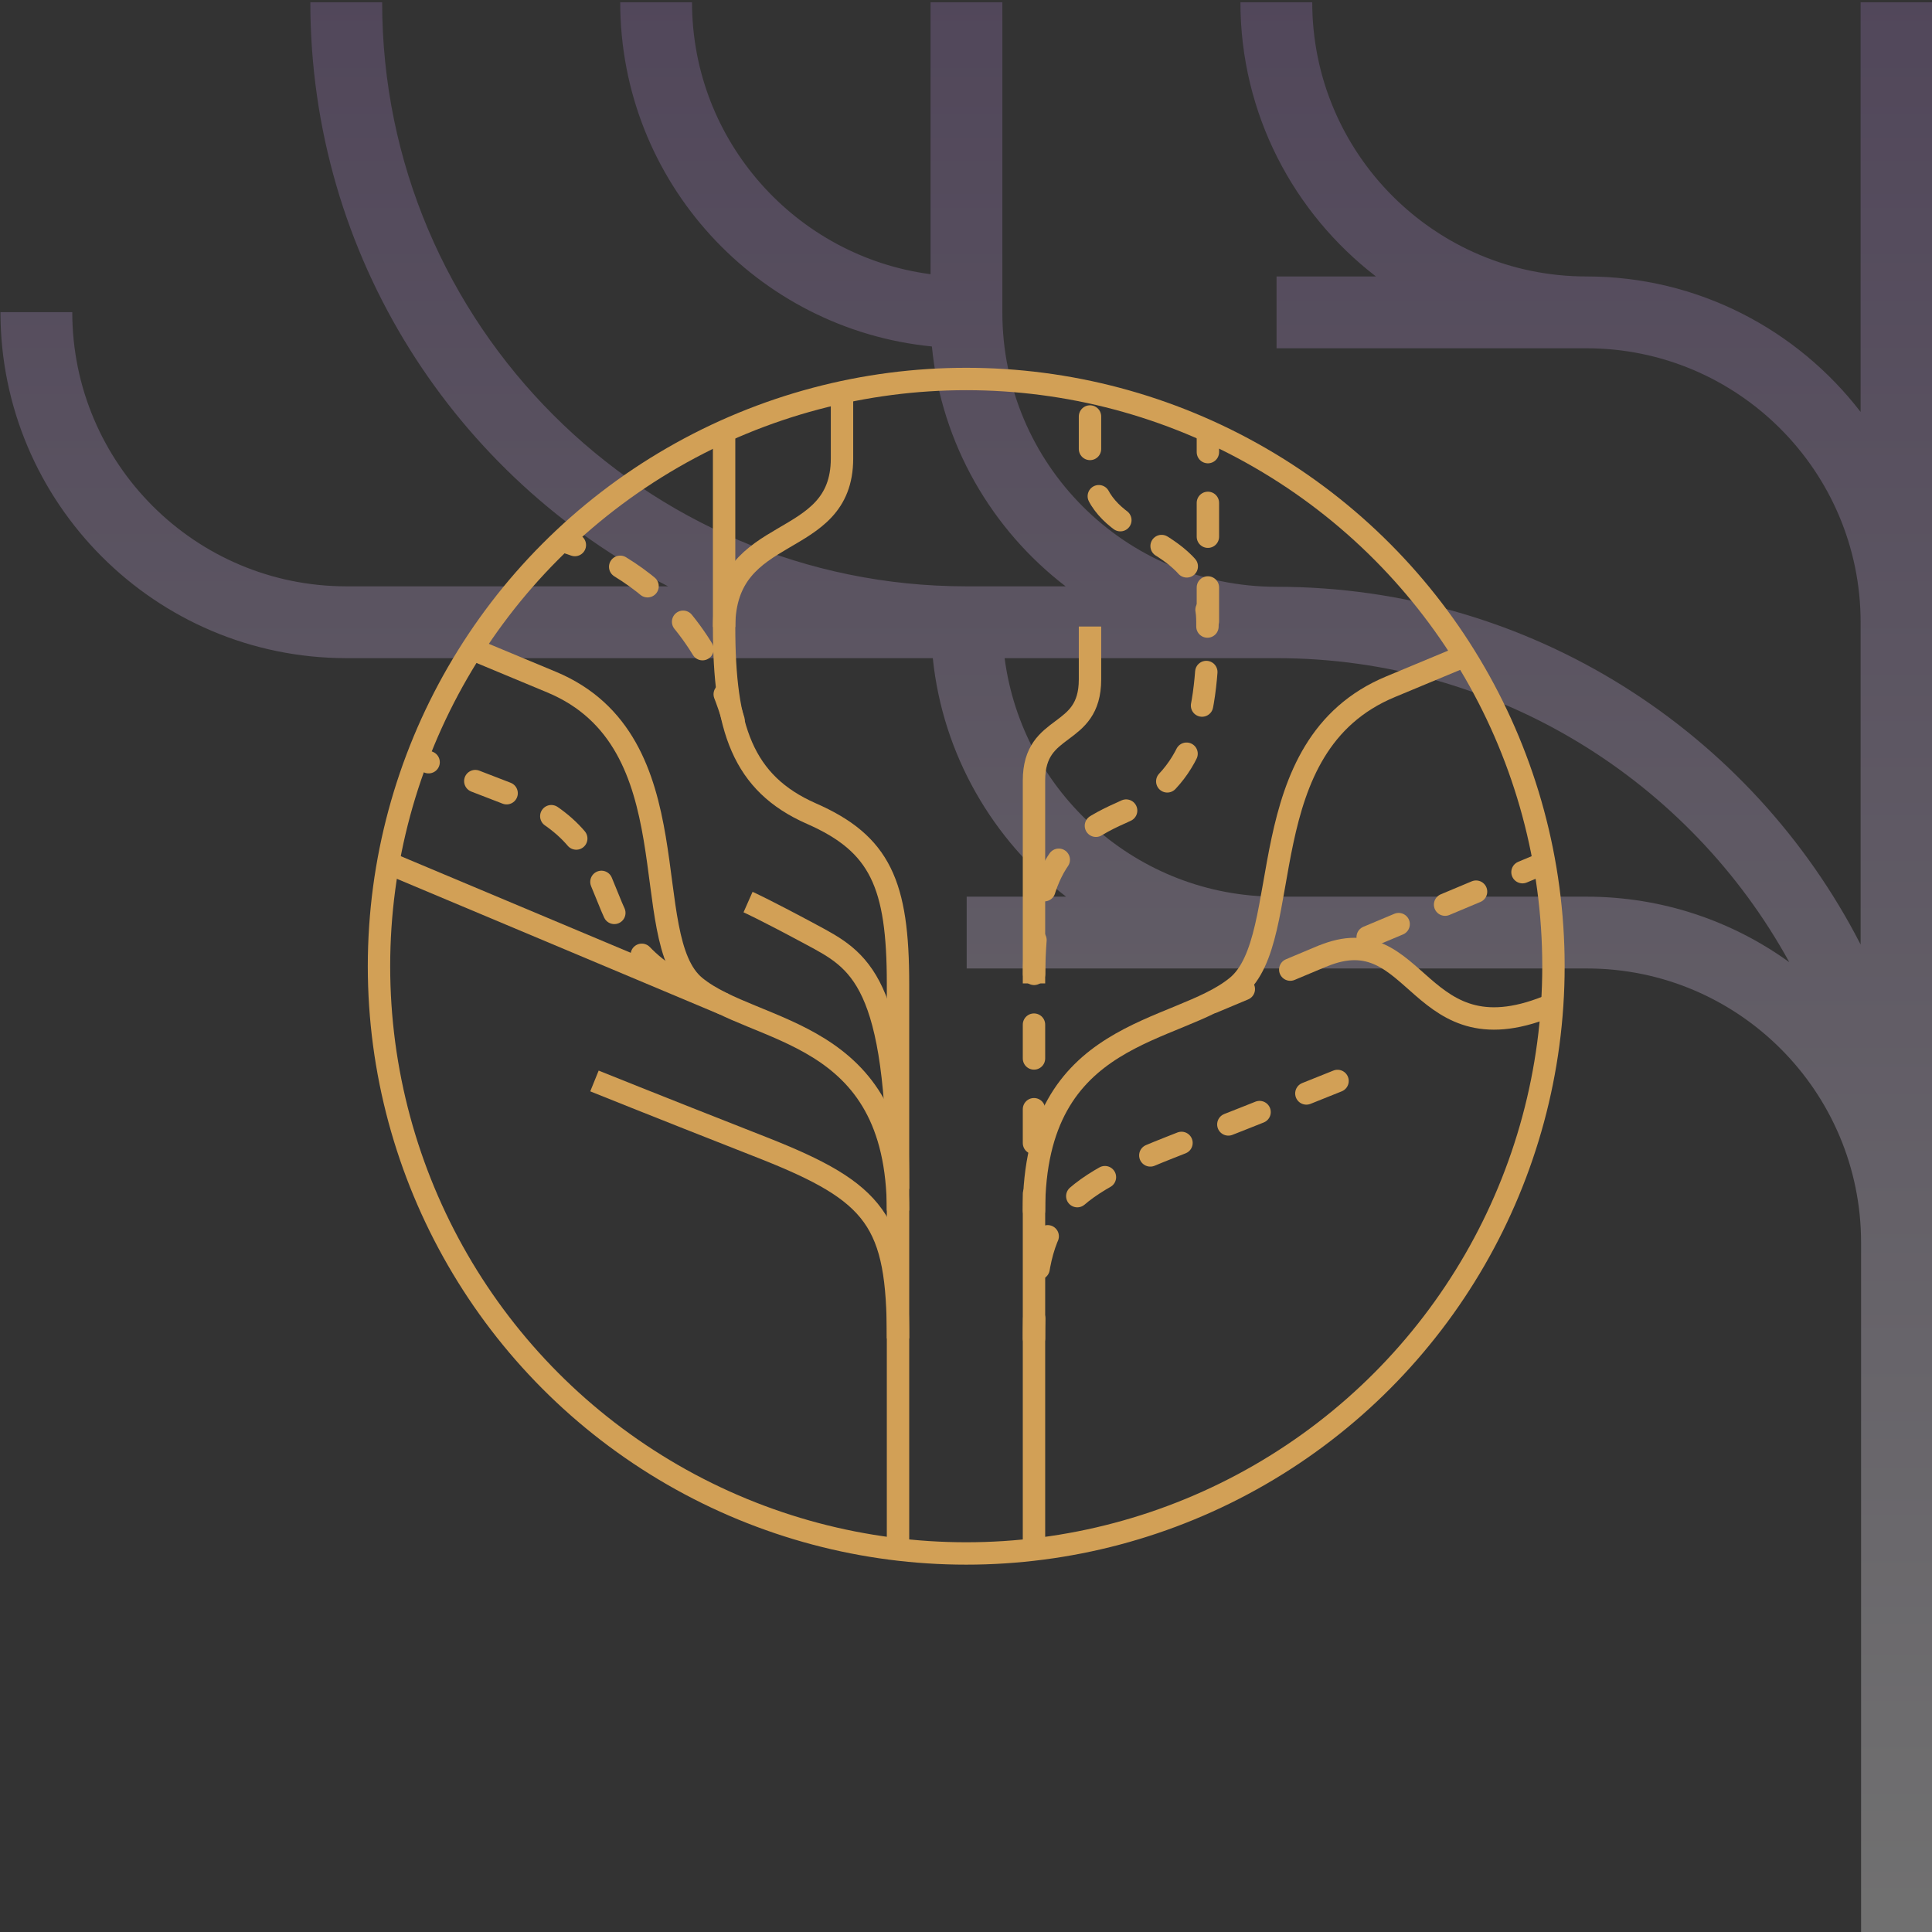 <?xml version="1.0" encoding="UTF-8"?> <svg xmlns="http://www.w3.org/2000/svg" xmlns:xlink="http://www.w3.org/1999/xlink" version="1.1" id="_Слой_2" x="0px" y="0px" viewBox="0 0 427.7 427.7" style="enable-background:new 0 0 427.7 427.7;" xml:space="preserve"><rect x="0" y="0" width="427.7" height="427.7" fill="#333333" stroke="none"/> <style type="text/css"> .st0{opacity:0.3;fill:url(#SVGID_1_);enable-background:new ;} .st1{fill:none;stroke:#D2A056;stroke-width:4.956;stroke-miterlimit:10;} .st2{clip-path:url(#SVGID_00000018197592679553657280000014394483469912992643_);} .st3{fill:none;stroke:#D2A056;stroke-width:4.956;stroke-linecap:round;stroke-miterlimit:10;stroke-dasharray:0,0,7.434,11.15;} .st4{fill:none;stroke:#D2A056;stroke-width:4.956;stroke-linecap:round;stroke-miterlimit:10;} .st5{fill:none;stroke:#D2A056;stroke-width:4.956;stroke-linecap:round;stroke-miterlimit:10;stroke-dasharray:0,0,7.489,11.237;} .st6{fill:none;stroke:#D2A056;stroke-width:4.956;stroke-linecap:round;stroke-miterlimit:10;stroke-dasharray:0,0,7.186,10.785;} .st7{fill:none;stroke:#D2A056;stroke-width:0.62;stroke-miterlimit:10;} </style> <linearGradient id="SVGID_1_" gradientUnits="userSpaceOnUse" x1="214" y1="-0.35" x2="214" y2="427.35" gradientTransform="matrix(1 0 0 -1 0 427.89)"> <stop offset="0" style="stop-color:#FFFFFF"></stop> <stop offset="1" style="stop-color:#9775B5"></stop> </linearGradient> <path class="st0" d="M411.9,0.5v90.7c-14-18.2-36-30-60.7-30c-33.5,0-60.7-27.2-60.7-60.7h-15.9c0,24.7,11.8,46.7,30,60.7h-22v15.9 h68.6c33.5,0,60.7,27.2,60.7,60.7v71.3c-24.1-47-73-79.2-129.3-79.2c-33.5,0-60.7-27.2-60.7-60.7V0.5H206v60.2 c-29.7-3.9-52.8-29.4-52.8-60.2h-15.9c0,39.7,30.3,72.4,69,76.2c2.1,21.6,13.3,40.6,29.6,53.1h-22c-71.3,0-129.3-58-129.3-129.3 H68.7c0,56.3,32.2,105.3,79.2,129.3H76.7c-33.5,0-60.7-27.2-60.7-60.7H0.1c0,42.2,34.3,76.6,76.6,76.6h129.8 c2.2,21.4,13.3,40.3,29.5,52.8h-22v15.9h137.3c33.5,0,60.7,27.2,60.7,60.7l0,0v153.1h15.9V275.1l0,0c0,0,0,0,0-0.1l0,0V137.8l0,0 V0.5H411.9z M351.2,198.5L351.2,198.5h-68.6c-30.8,0-56.3-23-60.2-52.8h60.2c48.8,0,91.5,27.2,113.5,67.3 C383.5,203.9,368,198.5,351.2,198.5z"></path> <g id="_Слой_1-2"> <g> <circle class="st1" cx="213.9" cy="213.9" r="130"></circle> <g> <g> <defs> <circle id="SVGID_00000146464724051501521020000008945552793629898895_" cx="213.9" cy="213.9" r="130"></circle> </defs> <clipPath id="SVGID_00000128463372176038204300000004931544219579491205_"> <use xlink:href="#SVGID_00000146464724051501521020000008945552793629898895_" style="overflow:visible;"></use> </clipPath> <g style="clip-path:url(#SVGID_00000128463372176038204300000004931544219579491205_);"> <g> <path class="st1" d="M198.8,350.1v-82c0-40.7-31.7-38.9-44.9-49.7c-13.2-10.8-0.1-54.2-31.8-67.4 c-18.5-7.7-31.7-13.2-31.7-13.2"></path> <line class="st1" x1="83.9" y1="190.2" x2="160.3" y2="222.3"></line> <path class="st1" d="M160.3,77.7v61.1c0,22.4,4.1,34.6,19.3,41.3c15.3,6.7,19.2,15.7,19.2,37.7V268"></path> <path class="st1" d="M186.4,77.7v23.8c0,20.7-26.1,14-26.1,37.3"></path> <path class="st1" d="M165.6,199.7c0,0,3.4,1.5,14,7.2c10.6,5.7,19.2,9.9,19.2,56.3"></path> <path class="st3" d="M88.1,165.7c0,0,4.9,2.6,23.8,9.8c31.5,12,12.9,32.1,44.8,45.2"></path> <path class="st1" d="M131.6,239.3c0,0,12.1,4.9,37.3,14.8c25.1,9.9,29.9,16.2,29.9,42.2"></path> <path class="st1" d="M228.9,350.1v-82c0-40.7,31.7-38.9,44.9-49.7c13.2-10.8,2.4-53.3,34.1-66.4l31.7-13.2"></path> <line class="st3" x1="343.9" y1="190.2" x2="267.4" y2="222.3"></line> <path class="st1" d="M343.9,222.3c-30.5,13.2-29.5-19.7-51.2-10.6"></path> <g> <path class="st4" d="M267.4,77.7v3.7"></path> <path class="st5" d="M267.4,92.6v46.1c0,22.4-4.1,34.6-19.3,41.3c-15.3,6.7-19.2,15.7-19.2,37.7v41"></path> <path class="st4" d="M228.9,264.3v3.7"></path> </g> <g> <path class="st4" d="M241.3,77.7v3.7"></path> <path class="st6" d="M241.3,92.2v9.3c0,17.5,18.6,15.4,24.4,28.4"></path> <path class="st4" d="M267.1,135c0.2,1.1,0.2,2.4,0.2,3.7"></path> </g> <path class="st1" d="M241.3,138.7v11.7c0,13.2-12.4,9.3-12.4,22.4v44.9"></path> <path class="st3" d="M296.1,239.3c0,0-12.1,4.9-37.3,14.8c-25.1,9.9-29.9,16.2-29.9,42.2"></path> <path class="st3" d="M120.1,118.7c0,0,31.8,4.5,42.3,40.8"></path> </g> </g> </g> <circle class="st7" cx="213.9" cy="213.9" r="130"></circle> </g> </g> </g> </svg> 